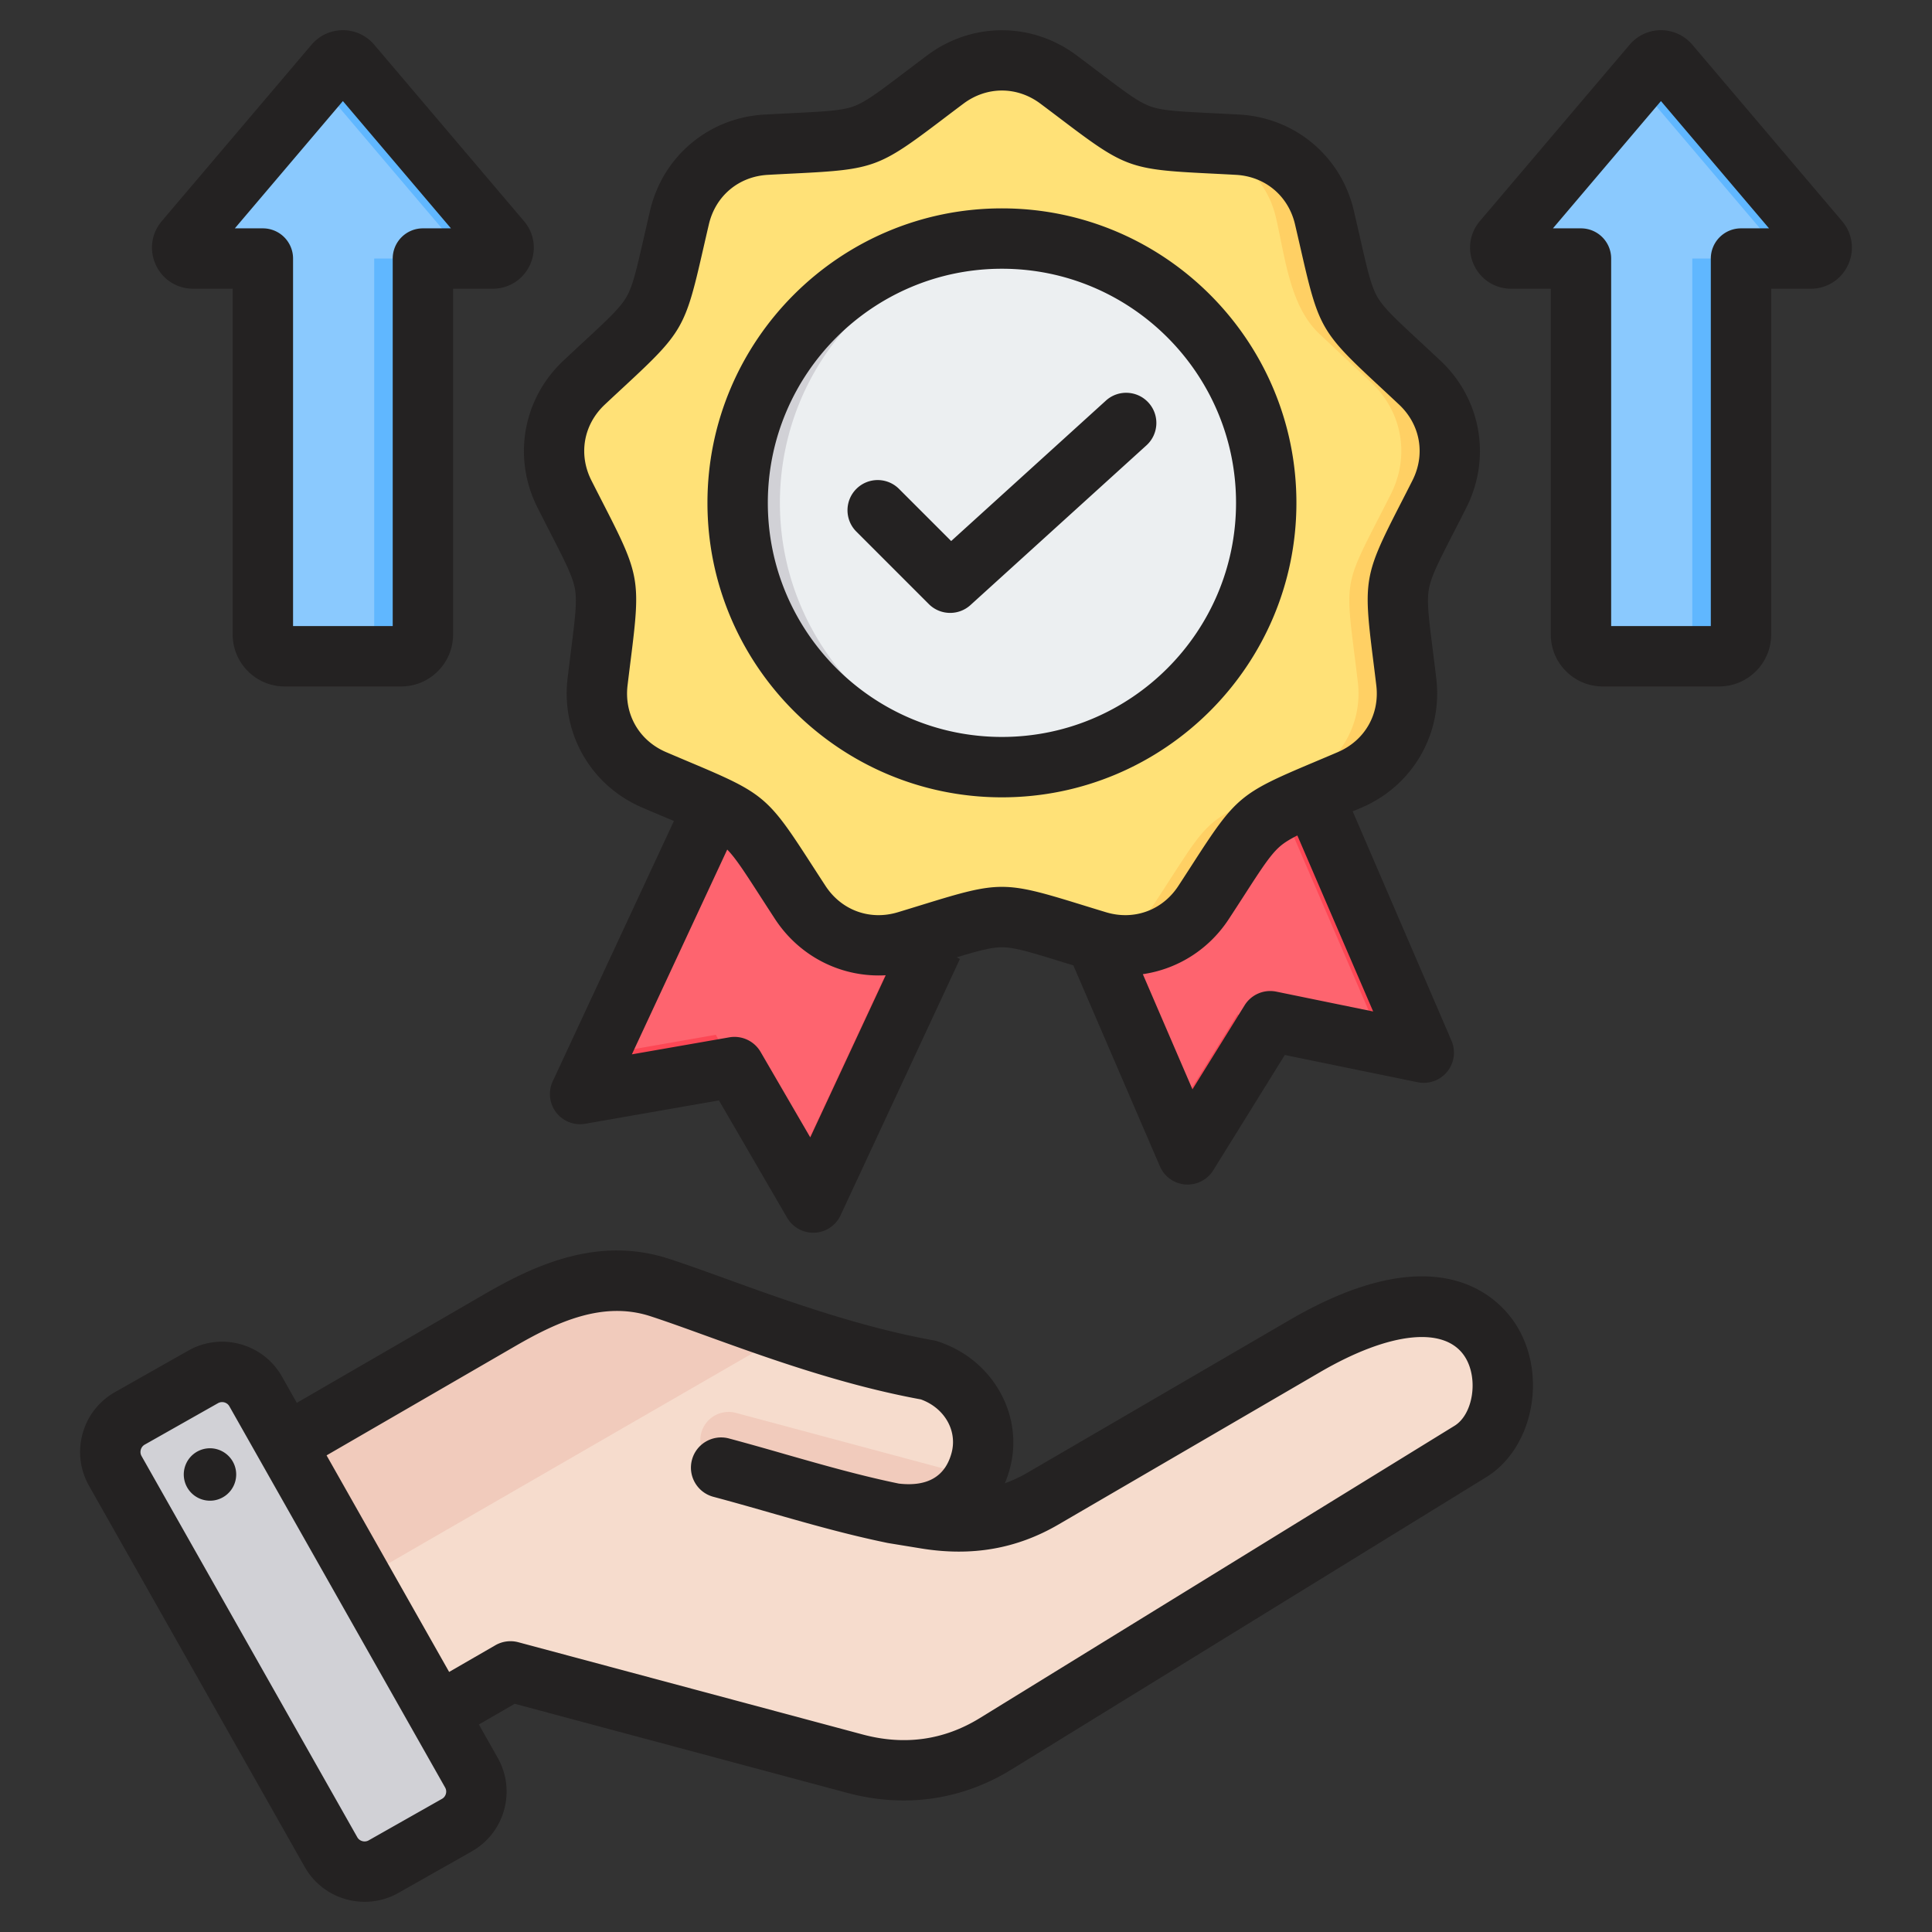 <svg xmlns="http://www.w3.org/2000/svg" version="1.1" xmlns:xlink="http://www.w3.org/1999/xlink" width="512" height="512" x="0" y="0" viewBox="0 0 512 512" style="enable-background:new 0 0 512 512" xml:space="preserve" class=""><rect x="0" y="0" width="512" height="512" fill="#333333" stroke="none"/><g><g fill-rule="evenodd" clip-rule="evenodd"><path fill="#fe646f" d="m337.853 187.328-54.668 45.335 29.318 68.07c.942 2.187 3.948 2.41 5.203.387l18.925-30.497 35.162 7.201c2.335.477 4.236-1.857 3.293-4.047z" opacity="1" data-original="#fe646f" class=""></path><path fill="#fd4755" d="m337.853 187.328-7.228 5.994 34.652 80.455a2.902 2.902 0 0 1-.174 2.677l6.691 1.37c2.335.477 4.236-1.857 3.293-4.047zm-27.139 109.251 17.214-27.739 8.704 1.783-18.925 30.497c-1.255 2.022-4.262 1.799-5.203-.388z" opacity="1" data-original="#fd4755"></path><path fill="#fe646f" d="m257.202 229.146-39.306 84.425c-1.005 2.158-4.016 2.295-5.213.237l-18.033-31.033-35.357 6.178c-2.348.41-4.181-1.98-3.174-4.141l38.876-83.501z" opacity="1" data-original="#fe646f" class=""></path><path fill="#fd4755" d="m257.202 229.146-39.306 84.425c-1.005 2.158-4.016 2.295-5.212.236l-18.033-31.033-35.357 6.178c-2.348.41-4.181-1.98-3.174-4.141l2.39-5.133 31.176-5.447 18.033 31.033c1.196 2.058 4.208 1.922 5.212-.236l36.87-79.192z" opacity="1" data-original="#fd4755"></path><path fill="#ffe177" d="M280.524 21.061c23.503 17.593 18.173 15.653 47.486 17.283 11.259.626 20.404 8.299 22.975 19.278 2.429 10.369 3.618 23.444 11.535 30.875l13.732 12.888c8.222 7.717 10.295 19.473 5.208 29.536-13.244 26.201-12.259 20.615-8.775 49.766 1.338 11.197-4.63 21.534-14.996 25.974-26.987 11.558-22.642 7.912-38.711 32.482-6.172 9.437-17.389 13.52-28.183 10.258-28.103-8.493-22.431-8.493-50.534 0-10.794 3.262-22.011-.82-28.183-10.258-16.069-24.57-11.723-20.924-38.711-32.482-10.366-4.439-16.334-14.777-14.996-25.974 3.484-29.151 4.469-23.565-8.775-49.766-5.087-10.063-3.014-21.819 5.208-29.536 21.407-20.091 18.571-15.179 25.267-43.763 2.572-10.979 11.716-18.652 22.975-19.278 29.312-1.631 23.982.309 47.486-17.283 9.027-6.757 20.964-6.757 29.992 0z" opacity="1" data-original="#ffe177" class=""></path><path fill="#ffd064" d="M280.524 21.061c23.503 17.593 18.173 15.653 47.486 17.283 11.259.626 20.404 8.299 22.976 19.278 2.429 10.369 3.617 23.444 11.535 30.875l13.732 12.888c8.222 7.717 10.295 19.473 5.207 29.536-13.244 26.201-12.259 20.615-8.775 49.766 1.338 11.197-4.63 21.535-14.996 25.974-26.987 11.558-22.642 7.912-38.711 32.482-5.99 9.159-16.733 13.274-27.229 10.526 5.75-1.544 10.874-5.173 14.375-10.526 16.069-24.571 11.723-20.924 38.711-32.482 10.366-4.439 16.334-14.777 14.996-25.974-3.484-29.151-4.469-23.565 8.775-49.766 5.087-10.064 3.014-21.819-5.208-29.536l-13.732-12.888c-7.917-7.431-9.106-20.506-11.535-30.875-2.572-10.979-11.716-18.652-22.976-19.278-29.313-1.631-23.982.309-47.486-17.283a25.411 25.411 0 0 0-8.569-4.207c7.227-1.966 15.051-.564 21.424 4.207zm-21.423 222.792c-4.293.977-9.829 2.826-18.84 5.549-4.671 1.412-9.421 1.447-13.808.268.319-.083.637-.173.955-.268 19.091-5.771 22.597-7.619 31.693-5.549z" opacity="1" data-original="#ffd064"></path><circle cx="265.528" cy="133.252" r="70.038" fill="#eceff1" opacity="1" data-original="#eceff1" class=""></circle><path fill="#d1d1d6" d="M265.528 63.213c1.884 0 3.75.076 5.597.222-36.064 2.852-64.442 33.019-64.442 69.816s28.378 66.965 64.442 69.816a70.982 70.982 0 0 1-5.597.223c-38.681 0-70.039-31.357-70.039-70.039 0-38.68 31.358-70.038 70.039-70.038z" opacity="1" data-original="#d1d1d6"></path><path fill="#f6dccd" d="m60.57 391.508 72.088-41.765c13.529-7.838 27.286-13.396 42.156-8.572 16.58 5.376 43.653 16.922 71.262 21.901 10.248 3.322 16.637 13.584 13.849 23.989-2.788 10.407-11.581 15.772-23.989 13.853l9.651 1.545c11.06 1.769 21.217.255 30.897-5.382l69.308-40.368c53.875-31.378 61.789 16.895 43.876 27.923L263.89 462.081c-11.568 7.122-24.226 8.784-37.349 5.266l-91.23-24.445-33.786 19.506c-6.496 3.75-14.853 1.512-18.604-4.985L55.6 410.102c-3.745-6.49-1.514-14.837 4.97-18.594z" opacity="1" data-original="#f6dccd"></path><path fill="#f1cbbc" d="M258.282 391.379c-3.852 7.529-11.79 11.169-22.345 9.536-14.944-3.952-29.871-8.003-44.803-12.004a7.497 7.497 0 0 1 3.881-14.483zM60.569 391.508l72.088-41.765c13.529-7.838 27.286-13.396 42.156-8.572 8.87 2.876 20.745 7.518 34.097 11.976L69.267 433.771l-13.665-23.669c-3.747-6.49-1.517-14.837 4.967-18.594z" opacity="1" data-original="#f1cbbc"></path><path fill="#d1d1d6" d="m67.758 368.761 57.171 101.018c2.764 4.884 1.03 11.142-3.855 13.907l-19.447 11.006c-4.884 2.765-11.143 1.03-13.907-3.854L30.549 389.819c-2.764-4.884-1.029-11.142 3.855-13.907l19.446-11.005c4.885-2.765 11.143-1.03 13.908 3.854z" opacity="1" data-original="#d1d1d6"></path><path fill="#b1b1b5" d="m97.826 438.167 10.119 17.88 10.007 17.681c2.759 4.875 1.037 11.117-3.825 13.89l6.947-3.932c4.884-2.764 6.619-9.022 3.854-13.907l-10.04-17.741-20.16-35.622-20.183-35.662-6.787-11.993c-2.394-4.231-7.411-6.098-11.885-4.725l11.75 20.764 20.161 35.622 10.04 17.741z" opacity="1" data-original="#b1b1b5"></path><path fill="#8ac9fe" d="M437.985 17.009 398.291 63.76c-1.593 1.876-.261 4.749 2.198 4.749h18.487v99.632c0 3.169 2.596 5.766 5.767 5.766h30.879c3.169 0 5.766-2.591 5.766-5.766V68.509h18.488c2.459 0 3.79-2.873 2.197-4.749L442.38 17.009a2.884 2.884 0 0 0-4.395 0z" opacity="1" data-original="#8ac9fe"></path><path fill="#60b7ff" d="m437.985 17.009-4.259 5.016 35.435 41.735c1.593 1.876.262 4.749-2.197 4.749h12.913c2.459 0 3.79-2.873 2.197-4.749L442.38 17.009a2.884 2.884 0 0 0-4.395 0zm4.724 156.898c3.169 0 5.766-2.591 5.766-5.766V68.509h12.913v99.632c0 3.175-2.597 5.766-5.766 5.766z" opacity="1" data-original="#60b7ff"></path><path fill="#8ac9fe" d="M88.676 17.009 48.983 63.76c-1.593 1.876-.261 4.749 2.198 4.749h18.487v99.632c0 3.169 2.596 5.766 5.766 5.766h30.88c3.169 0 5.766-2.591 5.766-5.766V68.509h18.488c2.459 0 3.79-2.873 2.197-4.749L93.071 17.009a2.884 2.884 0 0 0-4.395 0z" opacity="1" data-original="#8ac9fe"></path><path fill="#60b7ff" d="m88.676 17.009-4.259 5.016 35.435 41.735c1.593 1.876.262 4.749-2.197 4.749h12.913c2.459 0 3.79-2.873 2.197-4.749L93.071 17.009a2.884 2.884 0 0 0-4.395 0zm4.725 156.898c3.169 0 5.766-2.591 5.766-5.766V68.509h12.913v99.632c0 3.175-2.597 5.766-5.766 5.766z" opacity="1" data-original="#60b7ff"></path><path fill="#242222" d="m90.87 26.787 28.637 33.729h-7.432a8.001 8.001 0 0 0-8.002 8.002v97.395h-26.41V68.518a8 8 0 0 0-7.997-8.002h-7.432zm3.897-4.59-.014.014zm-43.59 54.318h10.487v91.634c0 7.592 6.176 13.768 13.768 13.768h30.877c7.592 0 13.768-6.176 13.768-13.768V76.515h10.487c4.292 0 8.077-2.419 9.88-6.312 1.798-3.893 1.196-8.345-1.586-11.612L99.163 11.838a10.862 10.862 0 0 0-8.293-3.836 10.856 10.856 0 0 0-8.294 3.836h-.004L42.878 58.591c-2.777 3.267-3.384 7.719-1.581 11.612s5.587 6.312 9.88 6.312zm410.209-15.999a8.001 8.001 0 0 0-8.002 8.002v97.395h-26.41V68.518a8.001 8.001 0 0 0-8.002-8.002h-7.428l28.627-33.729 28.641 33.729zm-17.312-38.319c0 .005-.009.01-.009.014zm44.089 36.394-39.689-46.753a10.881 10.881 0 0 0-8.303-3.836 10.86 10.86 0 0 0-8.289 3.836l-39.698 46.753c-2.773 3.267-3.38 7.719-1.582 11.612 1.803 3.893 5.592 6.312 9.88 6.312h10.492v91.634c0 7.592 6.171 13.768 13.758 13.768h30.882c7.587 0 13.768-6.176 13.768-13.768V76.515h10.492c4.288 0 8.072-2.419 9.88-6.312 1.798-3.893 1.191-8.345-1.591-11.612zm-261.222 82.286c-3.125-3.121-3.125-8.185 0-11.311 3.121-3.125 8.185-3.125 11.311 0l13.819 13.815 41.002-37.212c3.271-2.97 8.331-2.721 11.301.55s2.721 8.326-.551 11.301l-46.645 42.334a7.991 7.991 0 0 1-5.375 2.071c-2.052 0-4.1-.781-5.658-2.339zm38.582-69.657c-34.21 0-62.041 27.832-62.041 62.041 0 34.21 27.832 62.037 62.041 62.037 34.21 0 62.041-27.827 62.041-62.037S299.733 71.22 265.523 71.22zm0 140.081c43.03 0 78.04-35.01 78.04-78.04s-35.01-78.04-78.04-78.04-78.04 35.01-78.04 78.04 35.01 78.04 78.04 78.04zM160.272 107.227c-5.643 5.3-7.037 13.184-3.544 20.094 1.219 2.41 2.316 4.547 3.299 6.467 9.489 18.503 9.757 20.023 7.169 40.653-.268 2.141-.57 4.523-.89 7.206-.918 7.686 3.088 14.619 10.205 17.669 2.481 1.059 4.697 1.996 6.684 2.834 19.162 8.072 20.343 9.065 31.621 26.533 1.172 1.812 2.476 3.831 3.954 6.091 4.236 6.481 11.763 9.221 19.171 6.98 2.584-.781 4.881-1.492 6.943-2.127 9.936-3.064 15.288-4.599 20.64-4.599s10.703 1.534 20.64 4.599c2.062.635 4.354 1.346 6.943 2.127 7.409 2.236 14.94-.499 19.171-6.98 1.478-2.259 2.777-4.279 3.949-6.091 11.278-17.467 12.468-18.456 31.621-26.533 1.986-.838 4.208-1.77 6.689-2.834 7.121-3.05 11.117-9.983 10.2-17.669-.32-2.683-.621-5.065-.89-7.211-2.579-20.626-2.311-22.146 7.169-40.649a804.065 804.065 0 0 0 3.299-6.467c3.493-6.91 2.099-14.794-3.54-20.094-1.972-1.85-3.728-3.483-5.309-4.952-15.25-14.14-16.017-15.476-20.64-35.744-.48-2.104-1.021-4.448-1.633-7.074-1.765-7.54-7.898-12.69-15.627-13.118-2.702-.151-5.098-.268-7.253-.377-20.767-1.035-22.217-1.563-38.789-14.116a1041.372 1041.372 0 0 0-5.799-4.373c-6.194-4.641-14.205-4.641-20.404 0-2.161 1.615-4.076 3.069-5.794 4.373-16.573 12.553-18.023 13.081-38.789 14.116-2.156.108-4.556.226-7.253.377-7.729.428-13.862 5.578-15.627 13.118-.617 2.627-1.149 4.971-1.633 7.074-4.622 20.268-5.394 21.605-20.635 35.744-1.585 1.47-3.35 3.104-5.318 4.953zm177.963 155.568a7.988 7.988 0 0 0-8.402 3.62l-13.819 22.268-13.151-30.519c9.122-1.327 17.463-6.458 22.8-14.629 1.502-2.288 2.819-4.335 4.01-6.171 4.74-7.352 7.131-11.042 9.701-13.203 1.13-.946 2.542-1.802 4.439-2.753l20.089 46.645zm-123.508 38.624-13.165-22.654a8.004 8.004 0 0 0-8.294-3.86l-25.813 4.509 25.267-54.27c2.222 2.259 4.556 5.874 8.651 12.214 1.186 1.841 2.509 3.883 4.001 6.176 6.608 10.096 17.778 15.575 29.357 14.921zm-72.275-166.878c-6.674-13.198-3.911-28.862 6.872-38.977a1211 1211 0 0 1 5.38-5.018c6.415-5.949 9.635-8.938 11.315-11.852 1.68-2.909 2.659-7.192 4.603-15.726.49-2.127 1.031-4.5 1.652-7.164 3.37-14.394 15.556-24.622 30.322-25.441 2.73-.151 5.159-.273 7.343-.381 8.741-.433 13.127-.654 16.286-1.803 3.163-1.153 6.665-3.803 13.636-9.089 1.742-1.318 3.681-2.787 5.87-4.424 11.838-8.863 27.742-8.863 39.58 0a988.187 988.187 0 0 1 5.874 4.429c6.971 5.281 10.468 7.931 13.641 9.084 3.158 1.149 7.54 1.37 16.276 1.803 2.184.108 4.622.23 7.352.381 14.761.819 26.942 11.047 30.322 25.441.617 2.664 1.158 5.036 1.647 7.164 1.939 8.534 2.923 12.817 4.603 15.726 1.676 2.918 4.9 5.903 11.315 11.852 1.6 1.487 3.384 3.144 5.38 5.018 10.784 10.115 13.542 25.78 6.872 38.977a771.675 771.675 0 0 1-3.342 6.548c-3.987 7.785-5.997 11.697-6.576 15.01-.593 3.309-.043 7.667 1.05 16.347.268 2.17.579 4.589.899 7.305 1.751 14.676-6.199 28.453-19.792 34.275-.81.348-1.586.678-2.349.998l26.18 60.775a8.004 8.004 0 0 1-8.961 11.004l-35.217-7.216-18.959 30.552a8.003 8.003 0 0 1-6.792 3.779c-.198 0-.4-.009-.598-.019a8.004 8.004 0 0 1-6.75-4.81L284.45 255.84c-1.05-.325-2.057-.631-3.008-.927-8.359-2.579-12.553-3.874-15.919-3.874-2.791 0-6.166.894-12.012 2.673l.885.414-31.635 67.939a8.013 8.013 0 0 1-6.886 4.622h-.367a8.004 8.004 0 0 1-6.915-3.982l-18.065-31.084-35.419 6.185a7.966 7.966 0 0 1-7.724-3.008 8 8 0 0 1-.904-8.247l32.115-68.979c-.522-.221-1.055-.447-1.615-.682a1326.83 1326.83 0 0 1-6.768-2.866c-13.594-5.822-21.548-19.599-19.793-34.275.325-2.716.626-5.131.899-7.3 1.092-8.684 1.638-13.043 1.05-16.352-.584-3.314-2.584-7.22-6.58-15.006-.997-1.946-2.103-4.111-3.337-6.55zM62.52 389.748a6.95 6.95 0 0 1-5.865 7.879 6.947 6.947 0 0 1-2.01-13.749c3.794-.545 7.32 2.081 7.875 5.87zm322.944-11.899-125.787 77.452c-9.527 5.869-19.985 7.328-31.089 4.349l-91.238-24.443a8.024 8.024 0 0 0-6.072.8l-12.252 7.074-32.482-57.391 50.086-29.004c11.193-6.477 23.261-11.918 35.688-7.889 4.185 1.36 9.028 3.111 14.634 5.14 16.149 5.841 36.205 13.09 57.09 16.921 6.232 2.25 9.72 8.251 8.138 14.158-1.68 6.279-6.387 9.023-13.97 8.152-10.096-2.08-19.731-4.82-29.922-7.729-4.876-1.403-9.917-2.843-15.109-4.232-4.269-1.139-8.656 1.388-9.8 5.658-1.144 4.269 1.389 8.651 5.658 9.8 5.065 1.351 10.045 2.772 14.86 4.152 10.614 3.031 20.64 5.893 31.465 8.11.052.009.108.009.165.019.052.009.099.033.155.033l8.623 1.407c13.33 2.132 25.168.052 36.186-6.368l69.314-40.371c18.691-10.887 33.471-12.341 38.582-3.808 3.436 5.758 1.948 15.012-2.923 18.01zm-268.325 98.859c1.04-.579 1.421-1.958.833-2.998L60.797 372.681a2.234 2.234 0 0 0-3.008-.833l-19.449 11c-1.04.593-1.421 1.972-.833 3.013L94.686 486.89c.588 1.04 1.963 1.421 3.003.833zM341.756 349.82l-69.314 40.371a38.271 38.271 0 0 1-6.142 2.9 31.817 31.817 0 0 0 1.332-3.93c3.798-14.182-4.594-28.971-19.11-33.669a8.84 8.84 0 0 0-1.05-.273c-19.769-3.558-39.345-10.638-55.08-16.328-5.502-1.991-10.704-3.874-15.142-5.309-18.432-5.982-34.93 1.327-48.636 9.258L78.66 371.768l-3.94-6.971c-4.947-8.736-16.074-11.819-24.81-6.877l-19.448 11.01c-8.736 4.937-11.824 16.069-6.877 24.81l57.174 101.029c3.347 5.912 9.522 9.23 15.876 9.23 3.036 0 6.11-.758 8.934-2.349l19.449-11.009c8.741-4.952 11.824-16.079 6.877-24.81l-4.989-8.821 9.503-5.488 88.037 23.586c5.065 1.36 10.101 2.033 15.053 2.033 10.026 0 19.712-2.763 28.566-8.213l125.791-77.456c12.28-7.559 16.215-26.561 8.247-39.853-3.851-6.431-19.567-25.55-60.347-1.799z" opacity="1" data-original="#242222" class=""></path></g></g></svg>